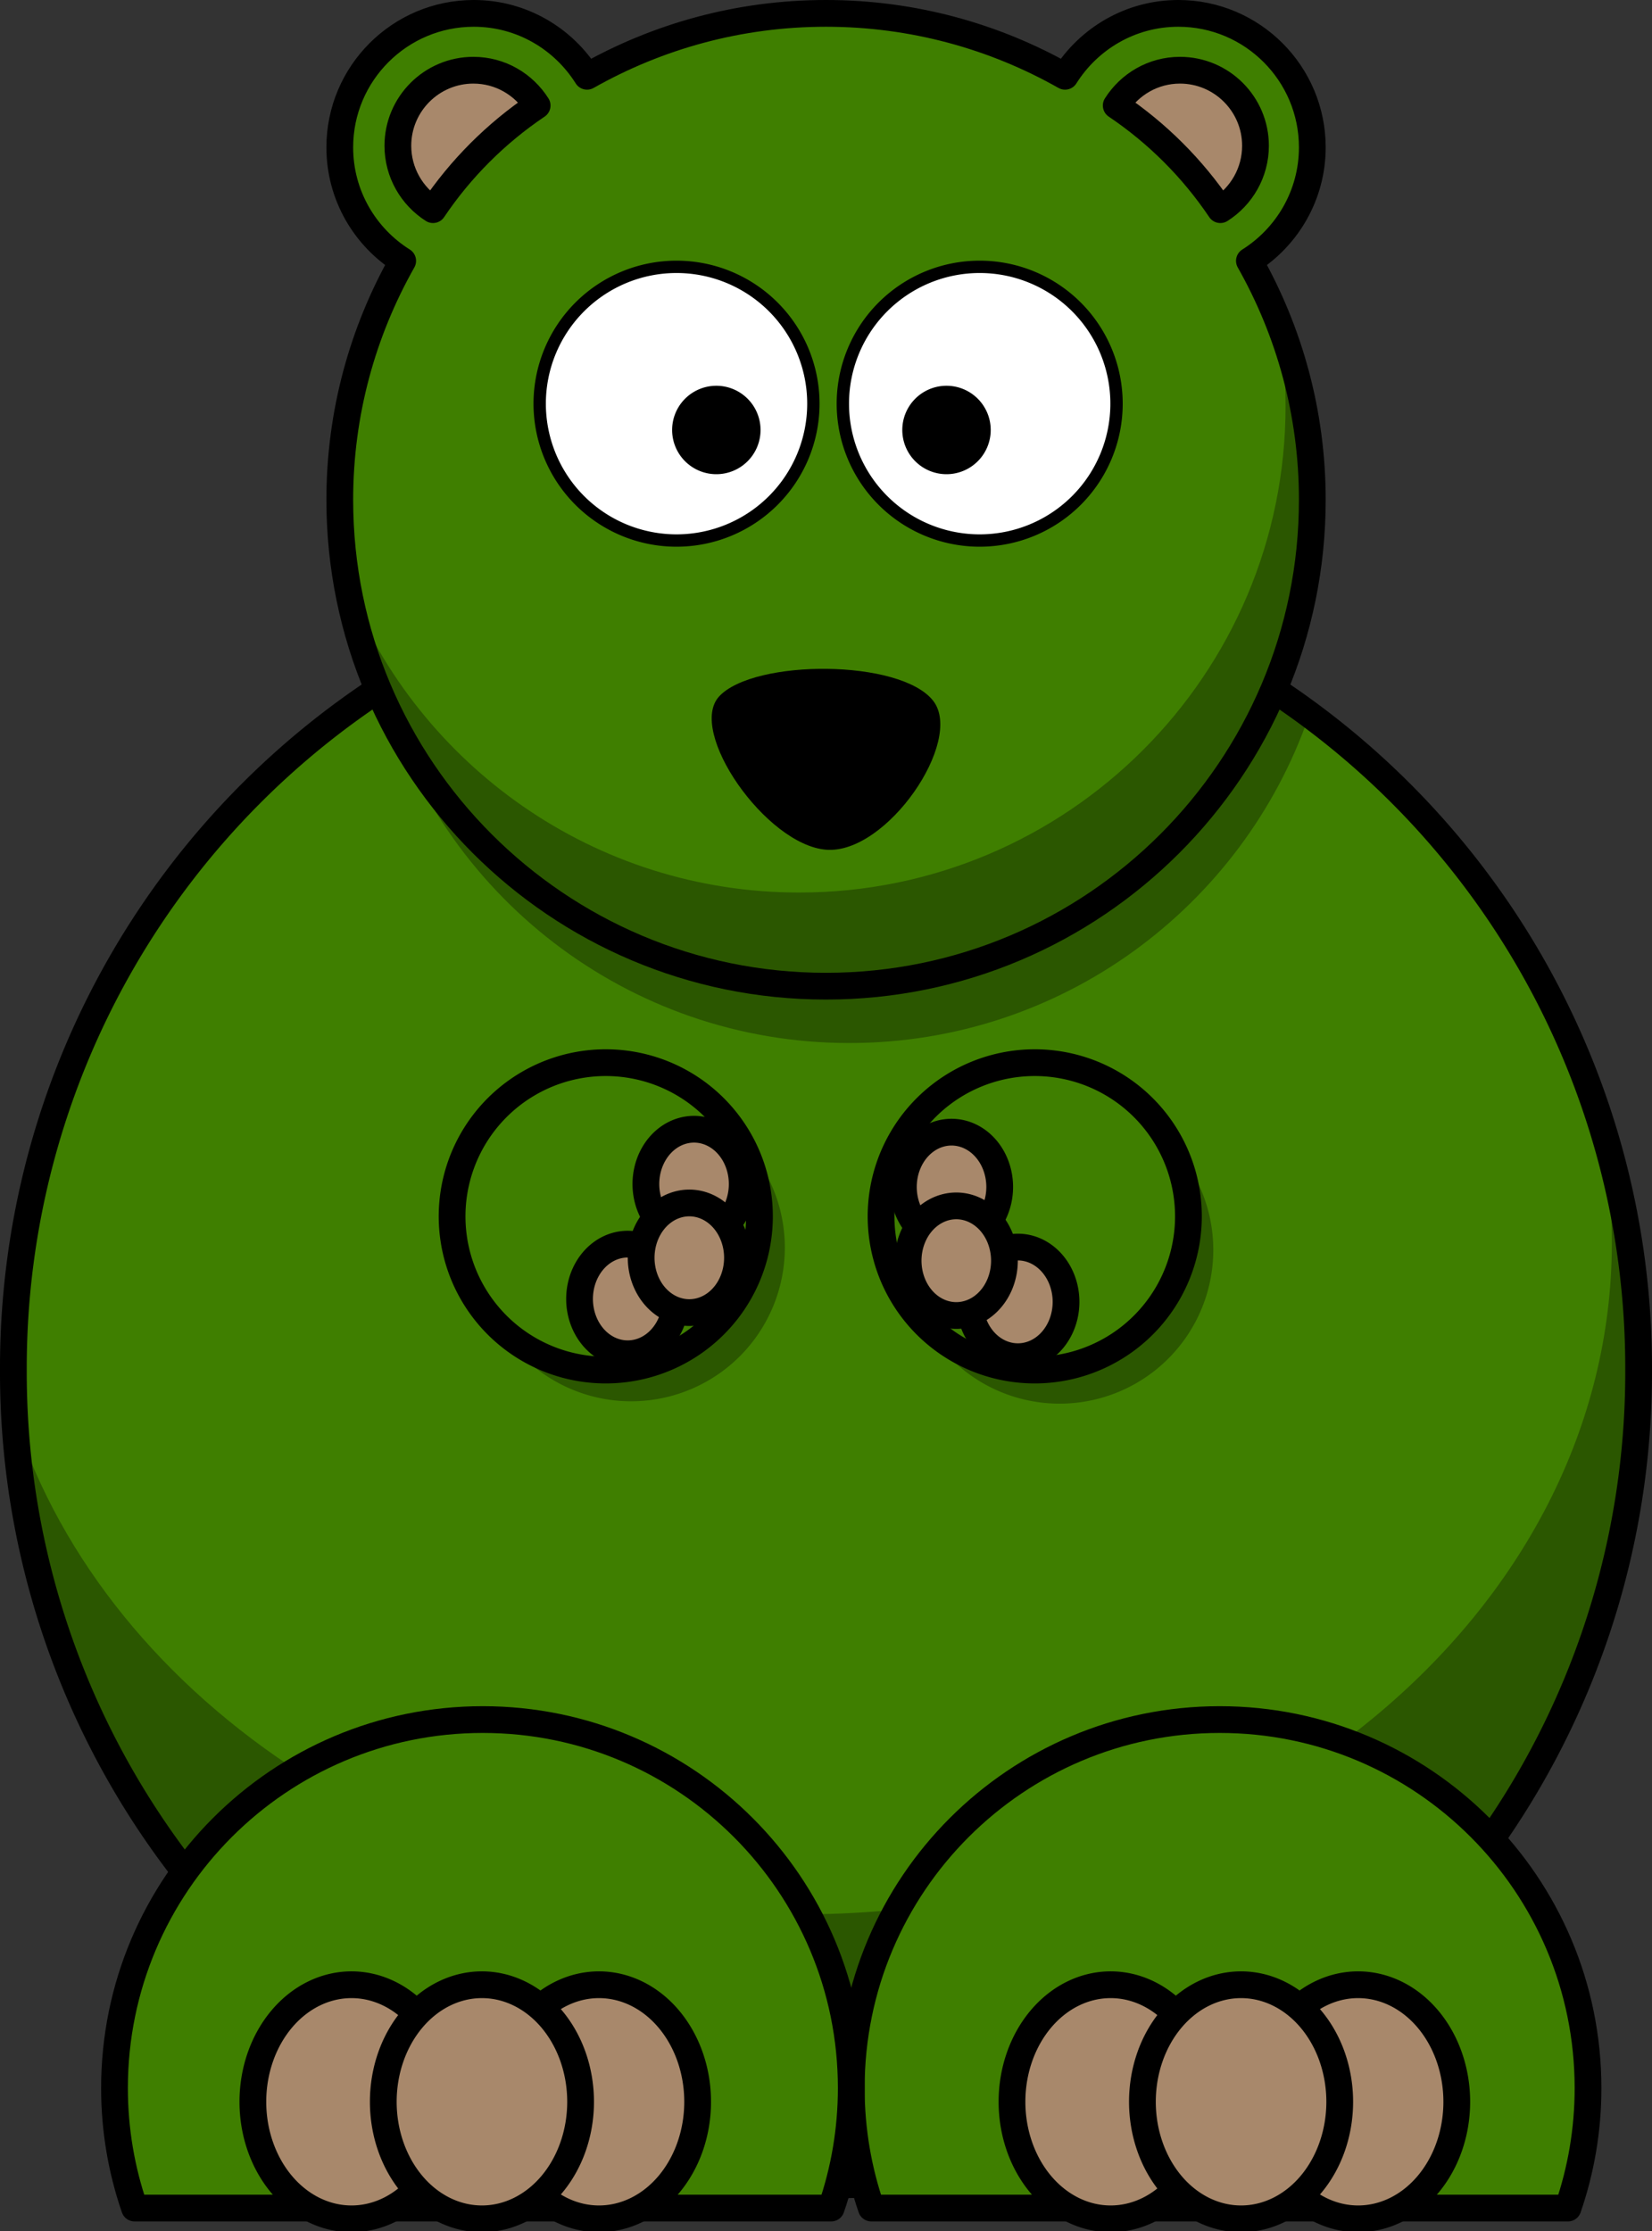 <?xml version="1.0" encoding="UTF-8"?>
<svg width="246.995" height="333.56" xmlns="http://www.w3.org/2000/svg" xmlns:svg="http://www.w3.org/2000/svg">
 <rect width="100%" height="100%" fill="#333333" stroke="none"/>
 <title>brown bear kid</title>
 <g>
  <title>Layer 1</title>
  <path fill="#3f7f00" fill-rule="nonzero" stroke="#000000" stroke-width="4" stroke-linecap="round" stroke-linejoin="round" stroke-miterlimit="4" id="path2385" d="m244.995,204.827a121.498,121.498 0 1 1 -242.995,0a121.498,121.498 0 1 1 242.995,0z"/>
  <path fill="#000000" fill-opacity="0.314" fill-rule="nonzero" stroke-width="4" stroke-linecap="round" stroke-linejoin="round" stroke-miterlimit="4" id="path3302" d="m123.488,83.344c-24.505,0 -47.314,7.255 -66.406,19.75c8.651,30.482 36.665,52.844 69.906,52.844c31.773,0 58.799,-20.422 68.688,-48.844c-20.186,-14.939 -45.165,-23.75 -72.188,-23.75z"/>
  <path fill="#000000" fill-opacity="0.314" fill-rule="nonzero" stroke-width="8.548" stroke-linecap="round" stroke-linejoin="round" stroke-miterlimit="4" id="path3242" d="m117.342,186.521a22.977,22.977 0 1 1 -45.955,0a22.977,22.977 0 1 1 45.955,0z"/>
  <path fill="#000000" fill-opacity="0.314" fill-rule="nonzero" stroke-width="4" stroke-linecap="round" stroke-linejoin="round" stroke-miterlimit="4" id="path3276" d="m123.493,83.331c-12.925,0 -25.375,2.037 -37.062,5.781c10.514,-2.455 21.602,-3.781 33.062,-3.781c31.438,0 60.108,9.878 81.688,26.093c-21.064,-17.541 -48.154,-28.093 -77.688,-28.093zm115.063,82.375c1.594,6.488 2.437,13.187 2.437,20.062c0,55.444 -54.433,100.438 -121.5,100.438c-56.084,0 -103.311,-31.459 -117.281,-74.188c3.724,63.725 56.628,114.313 121.281,114.313c67.067,0 121.5,-54.434 121.5,-121.5c0,-13.683 -2.261,-26.849 -6.437,-39.125z"/>
  <path fill="#3f7f00" fill-rule="nonzero" stroke="#000000" stroke-width="4" stroke-linecap="round" stroke-linejoin="round" stroke-miterlimit="4" id="path2479" d="m70.832,2c-11.055,0 -20.031,8.976 -20.031,20.031c0,7.155 3.758,13.426 9.406,16.969c-5.971,10.554 -9.406,22.735 -9.406,35.719c0,40.134 32.553,72.719 72.687,72.719c40.135,0 72.719,-32.585 72.719,-72.719c0,-12.984 -3.435,-25.165 -9.406,-35.719c5.635,-3.545 9.406,-9.824 9.406,-16.969c0,-11.055 -8.976,-20.031 -20.031,-20.031c-7.145,0 -13.393,3.771 -16.938,9.406c-10.56,-5.979 -22.757,-9.406 -35.75,-9.406c-12.99,0 -25.161,3.43 -35.719,9.406c-3.545,-5.636 -9.792,-9.406 -16.938,-9.406z"/>
  <path fill="#3f7f00" fill-rule="nonzero" stroke="#000000" stroke-width="4" stroke-linecap="round" stroke-linejoin="round" stroke-miterlimit="4" id="path3163" d="m182.368,257.081c-30.406,0 -55.094,24.688 -55.094,55.093c0,6.287 1.058,12.309 3,17.938l104.157,0c1.942,-5.629 3,-11.651 3,-17.938c0,-30.405 -24.657,-55.093 -55.063,-55.093z"/>
  <path fill="#3f7f00" fill-rule="nonzero" stroke="#000000" stroke-width="4" stroke-linecap="round" stroke-linejoin="round" stroke-miterlimit="4" id="path3165" d="m72.181,257.081c-30.406,0 -55.062,24.688 -55.062,55.093c0,6.287 1.058,12.309 3,17.938l104.156,0c1.943,-5.629 3,-11.651 3,-17.938c0,-30.405 -24.687,-55.093 -55.093,-55.093z"/>
  <path fill="#ffffff" fill-rule="nonzero" stroke="#000000" stroke-width="1.846" stroke-linecap="round" stroke-linejoin="round" stroke-miterlimit="4" id="path3177" d="m121.609,60.352a20.459,20.459 0 1 1 -40.919,0a20.459,20.459 0 1 1 40.919,0z"/>
  <path fill="#ffffff" fill-rule="nonzero" stroke="#000000" stroke-width="1.846" stroke-linecap="round" stroke-linejoin="round" stroke-miterlimit="4" id="path3179" d="m166.935,60.352a20.459,20.459 0 1 1 -40.919,0a20.459,20.459 0 1 1 40.919,0z"/>
  <path fill="#000000" fill-rule="nonzero" stroke-width="4" stroke-linecap="round" stroke-linejoin="round" stroke-miterlimit="4" id="path3183" d="m148.125,64.284a6.61,6.61 0 1 1 -13.22,0a6.61,6.61 0 1 1 13.22,0z"/>
  <path fill="#000000" fill-rule="evenodd" stroke-width="1px" id="path3192" d="m107.545,104.09c5.216,-5.562 27.111,-5.587 31.987,0.696c4.63,5.966 -6.953,22.947 -15.993,22.252c-9.013,-0.694 -20.873,-17.743 -15.994,-22.948z"/>
  <path fill="#a8886b" fill-rule="nonzero" stroke="#000000" stroke-width="4" stroke-linecap="round" stroke-linejoin="round" stroke-miterlimit="4" id="path3220" d="m67.306,314.224a14.75,17.5 0 1 1 -29.5,0a14.75,17.5 0 1 1 29.5,0z"/>
  <path fill="#a8886b" fill-rule="nonzero" stroke="#000000" stroke-width="4" stroke-linecap="round" stroke-linejoin="round" stroke-miterlimit="4" id="path3224" d="m104.306,314.224a14.75,17.5 0 1 1 -29.5,0a14.75,17.5 0 1 1 29.5,0z"/>
  <path fill="#a8886b" fill-rule="nonzero" stroke="#000000" stroke-width="4" stroke-linecap="round" stroke-linejoin="round" stroke-miterlimit="4" id="path3222" d="m86.806,314.224a14.75,17.5 0 1 1 -29.5,0a14.75,17.5 0 1 1 29.5,0z"/>
  <path fill="#a8886b" fill-rule="nonzero" stroke="#000000" stroke-width="4" stroke-linecap="round" stroke-linejoin="round" stroke-miterlimit="4" id="path3226" d="m180.806,314.224a14.75,17.5 0 1 1 -29.5,0a14.75,17.5 0 1 1 29.5,0z"/>
  <path fill="#a8886b" fill-rule="nonzero" stroke="#000000" stroke-width="4" stroke-linecap="round" stroke-linejoin="round" stroke-miterlimit="4" id="path3228" d="m217.806,314.224a14.75,17.5 0 1 1 -29.5,0a14.75,17.5 0 1 1 29.5,0z"/>
  <path fill="#a8886b" fill-rule="nonzero" stroke="#000000" stroke-width="4" stroke-linecap="round" stroke-linejoin="round" stroke-miterlimit="4" id="path3230" d="m200.306,314.224a14.75,17.5 0 1 1 -29.5,0a14.75,17.5 0 1 1 29.5,0z"/>
  <path fill="#000000" fill-opacity="0.314" fill-rule="nonzero" stroke-width="8.548" stroke-linecap="round" stroke-linejoin="round" stroke-miterlimit="4" id="path3244" d="m181.403,186.874a22.977,22.977 0 1 1 -45.956,0a22.977,22.977 0 1 1 45.956,0z"/>
  <path fill="#3f7f00" fill-rule="nonzero" stroke="#000000" stroke-width="4" stroke-linecap="round" stroke-linejoin="round" stroke-miterlimit="4" id="path3159" d="m110.471,170.361a19.899,19.899 0 1 1 -39.799,22.977a19.899,19.899 0 1 1 39.799,-22.977z"/>
  <path fill="#3f7f00" fill-rule="nonzero" stroke="#000000" stroke-width="4" stroke-linecap="round" stroke-linejoin="round" stroke-miterlimit="4" id="path3161" d="m174.607,193.338a19.899,19.899 0 1 1 -39.799,-22.977a19.899,19.899 0 1 1 39.799,22.977l0,0z"/>
  <path fill="#a8886b" fill-rule="nonzero" stroke="#000000" stroke-width="4" stroke-linecap="round" stroke-linejoin="round" stroke-miterlimit="4" id="path3264" d="m97.805,187.35a3.954,4.5 0 1 1 -7.908,13.697a3.954,4.5 0 1 1 7.908,-13.697z"/>
  <path fill="#a8886b" fill-rule="nonzero" stroke="#000000" stroke-width="4" stroke-linecap="round" stroke-linejoin="round" stroke-miterlimit="4" id="path3266" d="m107.723,170.17a3.954,4.5 0 1 1 -7.908,13.697a3.954,4.5 0 1 1 7.908,-13.697z"/>
  <path fill="#a8886b" fill-rule="nonzero" stroke="#000000" stroke-width="4" stroke-linecap="round" stroke-linejoin="round" stroke-miterlimit="4" id="path3268" d="m107.014,181.193a3.954,4.5 0 1 1 -7.908,13.697a3.954,4.5 0 1 1 7.908,-13.697z"/>
  <path fill="#a8886b" fill-rule="nonzero" stroke="#000000" stroke-width="4" stroke-linecap="round" stroke-linejoin="round" stroke-miterlimit="4" id="path3270" d="m148.232,187.787a3.954,4.5 0 1 1 7.908,13.697a3.954,4.5 0 1 1 -7.908,-13.697z"/>
  <path fill="#a8886b" fill-rule="nonzero" stroke="#000000" stroke-width="4" stroke-linecap="round" stroke-linejoin="round" stroke-miterlimit="4" id="path3272" d="m138.313,170.608a3.954,4.5 0 1 1 7.908,13.697a3.954,4.5 0 1 1 -7.908,-13.697z"/>
  <path fill="#a8886b" fill-rule="nonzero" stroke="#000000" stroke-width="4" stroke-linecap="round" stroke-linejoin="round" stroke-miterlimit="4" id="path3274" d="m139.022,181.63a3.954,4.5 0 1 1 7.908,13.697a3.954,4.5 0 1 1 -7.908,-13.697z"/>
  <path fill="#a8886b" fill-rule="nonzero" stroke="#000000" stroke-width="4" stroke-linecap="round" stroke-linejoin="round" stroke-miterlimit="4" id="path2483" d="m176.417,10.498c-4.018,0 -7.526,2.116 -9.528,5.279c6.144,4.138 11.434,9.422 15.568,15.568c3.153,-2.004 5.255,-5.542 5.255,-9.552c0,-6.233 -5.062,-11.296 -11.295,-11.296z"/>
  <path fill="#000000" fill-rule="nonzero" stroke-width="4" stroke-linecap="round" stroke-linejoin="round" stroke-miterlimit="4" id="path2515" d="m113.711,64.284a6.61,6.61 0 1 1 -13.22,0a6.61,6.61 0 1 1 13.22,0z"/>
  <path fill="#a8886b" fill-rule="nonzero" stroke="#000000" stroke-width="4" stroke-linecap="round" stroke-linejoin="round" stroke-miterlimit="4" id="path2523" d="m70.782,10.498c4.018,0 7.526,2.116 9.527,5.279c-6.143,4.138 -11.433,9.422 -15.568,15.568c-3.153,-2.004 -5.255,-5.542 -5.255,-9.552c0,-6.233 5.062,-11.296 11.295,-11.296l0,0z"/>
  <path fill="#000000" fill-opacity="0.314" fill-rule="nonzero" stroke-width="4" stroke-linecap="round" stroke-linejoin="round" stroke-miterlimit="4" id="path2525" d="m191.082,47.938c0.742,4.151 1.125,8.417 1.125,12.781c0,40.134 -32.584,72.719 -72.719,72.719c-30.638,0 -56.839,-19.003 -67.531,-45.844c6.082,33.999 35.792,59.844 71.531,59.844c40.135,0 72.719,-32.585 72.719,-72.719c0,-9.463 -1.824,-18.491 -5.125,-26.781z"/>
 </g>
</svg>